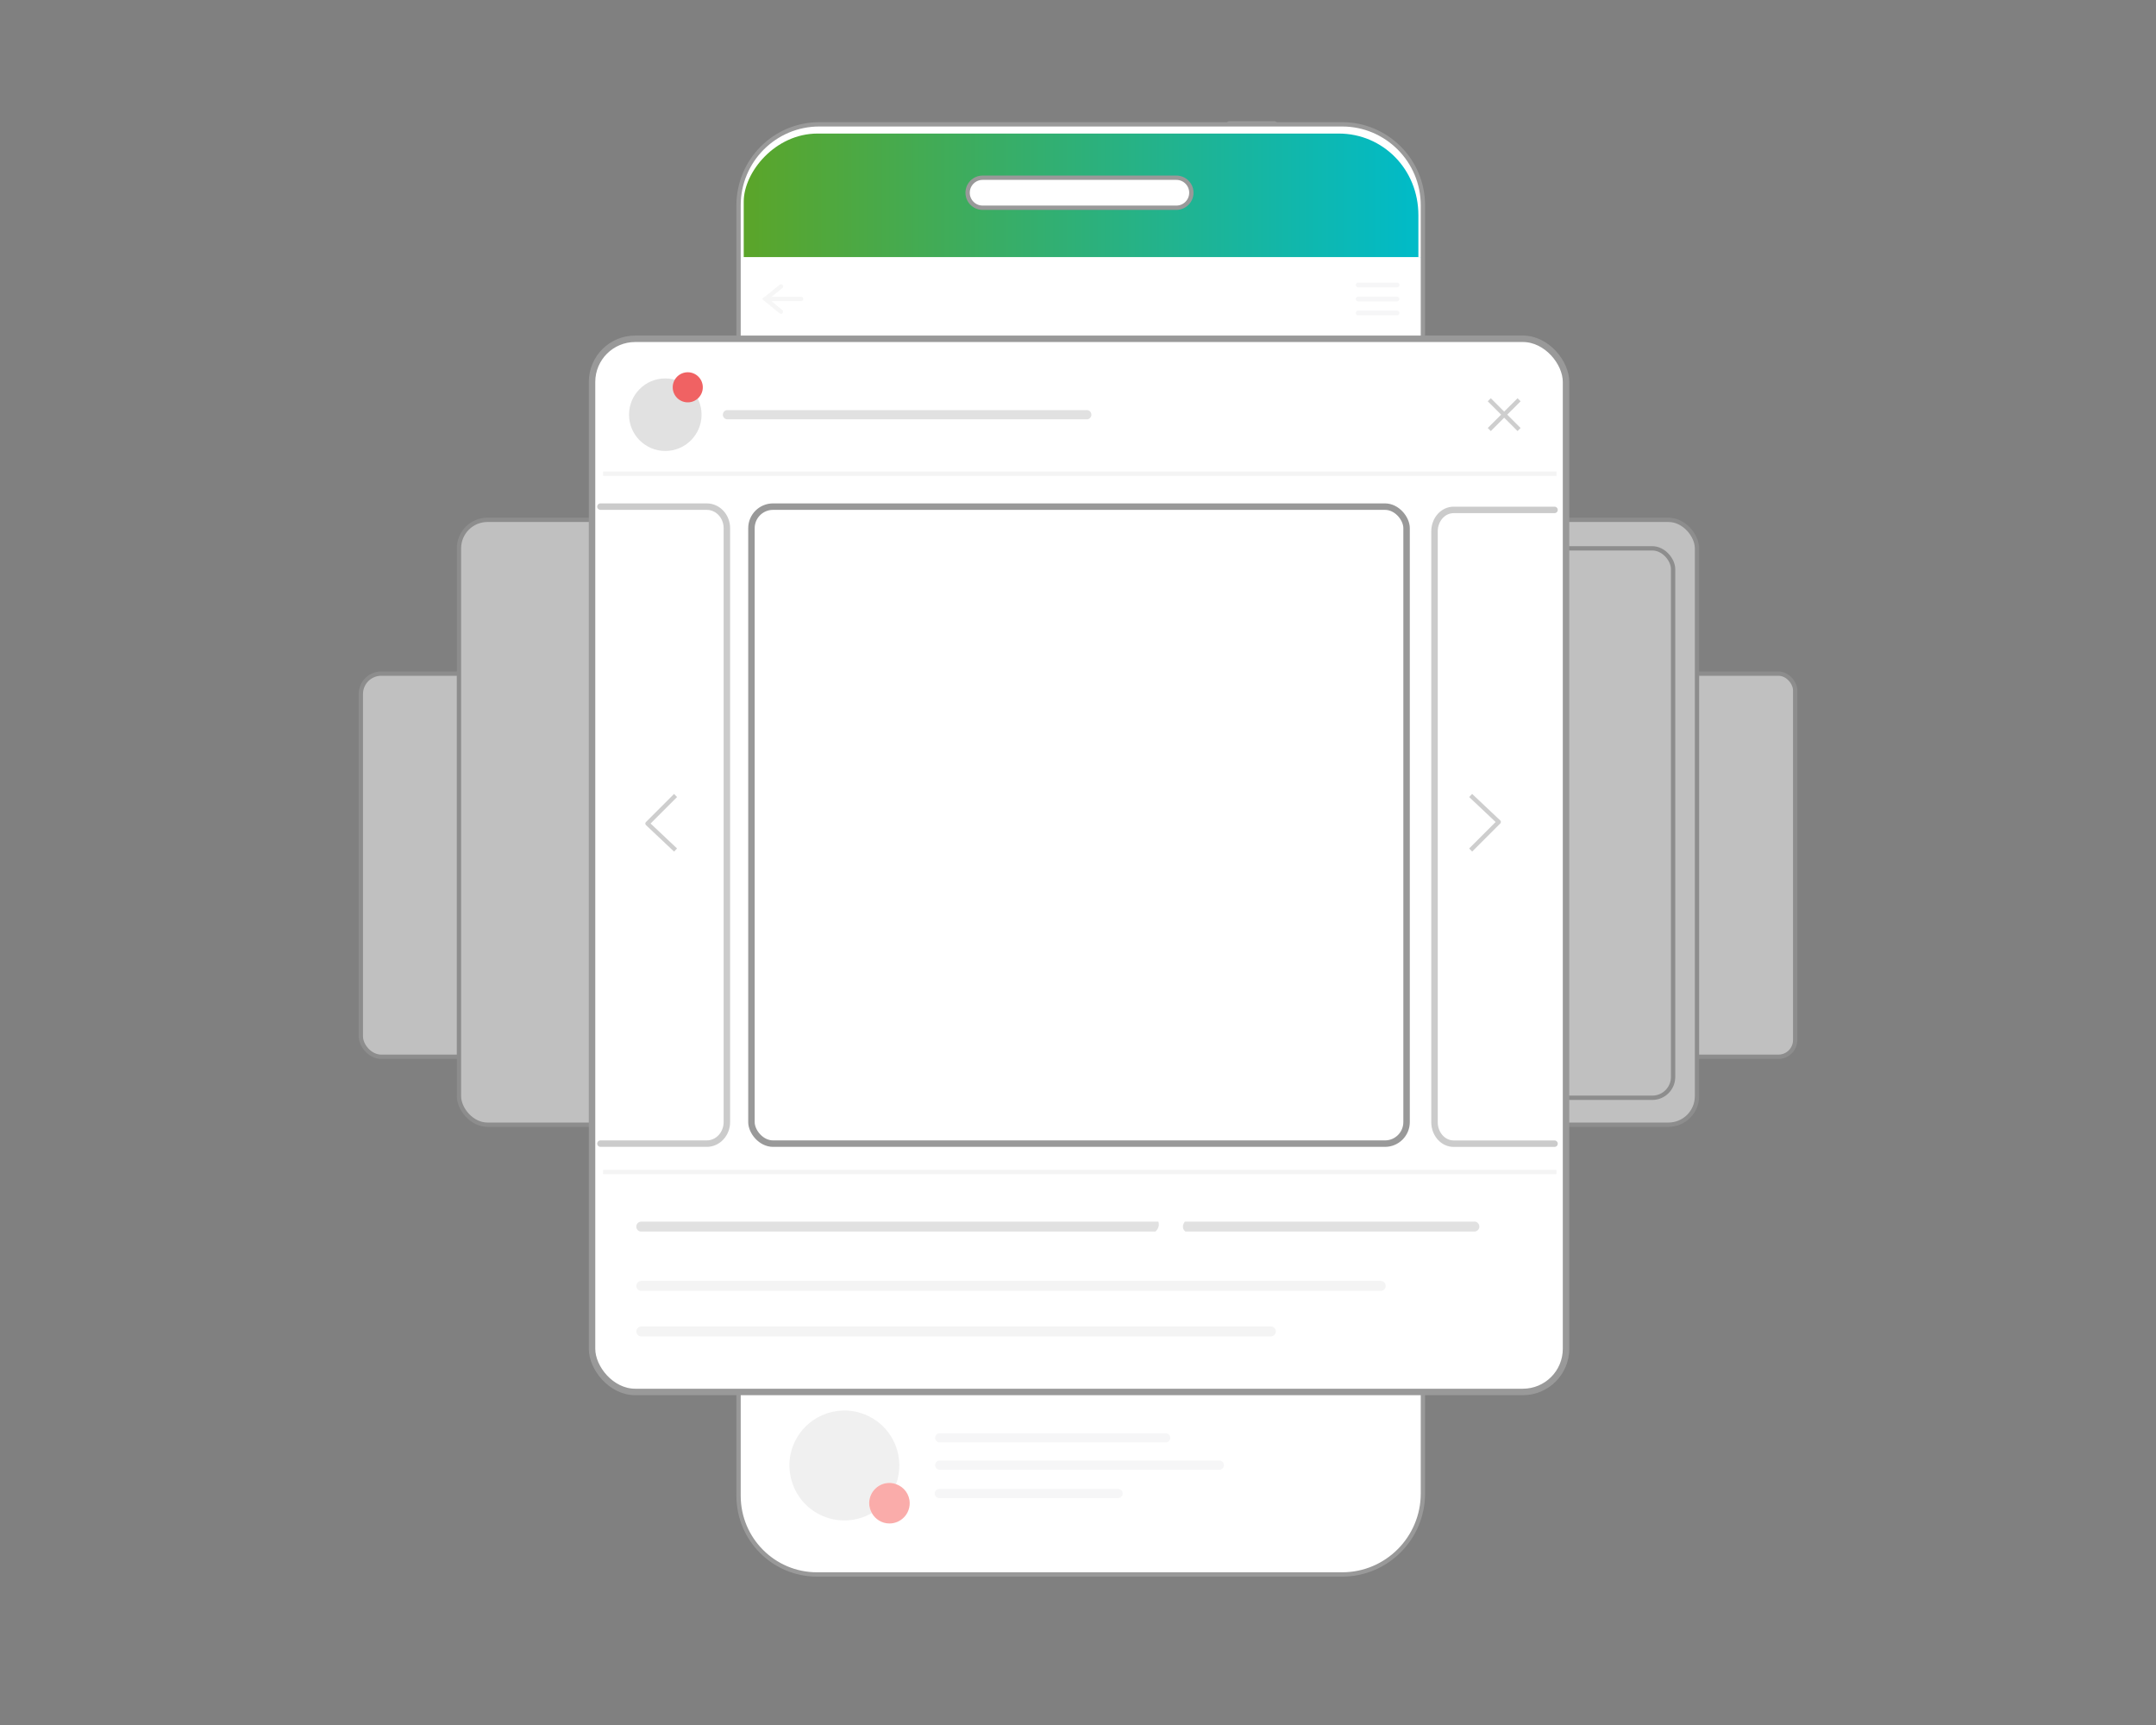 <?xml version="1.0" encoding="UTF-8"?><svg id="a" xmlns="http://www.w3.org/2000/svg" width="500" height="400" xmlns:xlink="http://www.w3.org/1999/xlink" viewBox="0 0 500 400"><rect x="0" y="0" width="500" height="400" fill="#808080" stroke="none"/><defs><linearGradient id="b" x1="333.13" y1="3378.83" x2="333.13" y2="3336.85" gradientTransform="translate(0 3479.93) scale(1 -1)" gradientUnits="userSpaceOnUse"><stop offset="0" stop-color="#111021"/><stop offset=".5" stop-color="#2a2a4b"/><stop offset="1" stop-color="#111021"/></linearGradient><linearGradient id="c" x1="168.18" y1="3387.66" x2="168.18" y2="3361.64" xlink:href="#b"/><linearGradient id="d" x1="168.18" y1="3357.26" x2="168.18" y2="3331.35" xlink:href="#b"/><linearGradient id="e" x1="172.49" y1="45.29" x2="329.59" y2="45.29" gradientUnits="userSpaceOnUse"><stop offset="0" stop-color="#5ba529"/><stop offset="1" stop-color="#00bbc9"/></linearGradient></defs><path d="m285.18,28.1h10.3c.5,0,.9.4.9.9h0c0,.5-.4.9-.9.9h-10.3c-.5,0-.9-.4-.9-.9h0c0-.5.4-.9.9-.9h0Z" fill="#999" fill-rule="evenodd" stroke-width="0"/><path d="m239.81,61.7c0,.75-.61,1.35-1.35,1.35s-1.35-.61-1.35-1.35.61-1.35,1.35-1.35,1.35.61,1.35,1.35h0Z" fill="#eeeeef" stroke-width="0"/><path d="m234.9,61.7c0,.75-.61,1.35-1.35,1.35s-1.35-.61-1.35-1.35.61-1.35,1.35-1.35,1.35.61,1.35,1.35h0Z" fill="#eeeeef" stroke-width="0"/><path d="m229.99,61.7c0,.75-.61,1.35-1.35,1.35s-1.35-.61-1.35-1.35.61-1.35,1.35-1.35,1.35.61,1.35,1.35h0Z" fill="#eeeeef" stroke-width="0"/><path d="m239.81,100.23c0,.75-.61,1.35-1.35,1.35s-1.35-.61-1.35-1.35.61-1.35,1.35-1.35,1.35.61,1.35,1.35Z" fill="#eeeeef" stroke-width="0"/><path d="m234.9,100.23c0,.75-.61,1.35-1.35,1.35s-1.35-.61-1.35-1.35.61-1.35,1.35-1.35,1.35.61,1.35,1.35Z" fill="#eeeeef" stroke-width="0"/><path d="m229.99,100.23c0,.75-.61,1.35-1.35,1.35s-1.35-.61-1.35-1.35c0-.75.61-1.35,1.35-1.35s1.35.61,1.35,1.35h0Z" fill="#eeeeef" stroke-width="0"/><path d="m239.81,138.75c0,.75-.61,1.35-1.35,1.35s-1.35-.61-1.35-1.35c0-.75.61-1.35,1.35-1.35s1.35.61,1.35,1.35h0Z" fill="#eeeeef" stroke-width="0"/><path d="m234.9,138.75c0,.75-.61,1.35-1.35,1.35s-1.35-.61-1.35-1.35c0-.75.61-1.35,1.35-1.35s1.35.61,1.35,1.35h0Z" fill="#eeeeef" stroke-width="0"/><path d="m229.99,138.75c0,.75-.61,1.35-1.35,1.35s-1.35-.61-1.35-1.35c0-.75.61-1.35,1.35-1.35s1.35.61,1.35,1.35h0Z" fill="#eeeeef" stroke-width="0"/><path d="m239.81,177.27c0,.75-.61,1.35-1.35,1.35s-1.35-.61-1.35-1.35c0-.75.61-1.35,1.35-1.35s1.35.61,1.35,1.35h0Z" fill="#eeeeef" stroke-width="0"/><path d="m234.9,177.27c0,.75-.61,1.35-1.35,1.35s-1.35-.61-1.35-1.35c0-.75.61-1.35,1.35-1.35s1.35.61,1.35,1.35h0Z" fill="#eeeeef" stroke-width="0"/><path d="m229.99,177.27c0,.75-.61,1.35-1.35,1.35s-1.35-.61-1.35-1.35c0-.75.61-1.35,1.35-1.35s1.35.61,1.35,1.35h0Z" fill="#eeeeef" stroke-width="0"/><path d="m239.81,215.8c0,.75-.61,1.35-1.35,1.35s-1.35-.61-1.35-1.35.61-1.35,1.35-1.35,1.35.61,1.35,1.35Z" fill="#eeeeef" stroke-width="0"/><path d="m234.9,215.8c0,.75-.61,1.35-1.35,1.35s-1.35-.61-1.35-1.35.61-1.35,1.35-1.35,1.35.61,1.35,1.35Z" fill="#eeeeef" stroke-width="0"/><path d="m229.99,215.8c0,.75-.61,1.35-1.35,1.35s-1.35-.61-1.35-1.35c0-.75.61-1.35,1.35-1.35s1.35.61,1.35,1.35h0Z" fill="#eeeeef" stroke-width="0"/><path d="m239.81,256.41c0,.75-.61,1.35-1.35,1.35-.75,0-1.35-.61-1.35-1.35,0-.75.61-1.35,1.35-1.35s1.35.61,1.35,1.35h0Z" fill="#eeeeef" stroke-width="0"/><path d="m234.9,256.41c0,.75-.61,1.35-1.35,1.35-.75,0-1.35-.61-1.35-1.35,0-.75.61-1.35,1.35-1.35s1.35.61,1.35,1.35h0Z" fill="#eeeeef" stroke-width="0"/><path d="m229.99,256.41c0,.75-.61,1.35-1.35,1.35-.75,0-1.35-.61-1.35-1.35,0-.75.61-1.35,1.35-1.35s1.35.61,1.35,1.35h0Z" fill="#eeeeef" stroke-width="0"/><path d="m334.24,141.83c.03.68-.49,1.26-1.17,1.29-.04,0-.08,0-.13,0h-.94v-41.87h.94c.68-.03,1.26.49,1.29,1.17,0,.04,0,.08,0,.13" fill="url(#b)" stroke-width="0"/><path d="m168.33,118.24h.94v-25.97h-.94c-.68,0-1.23.55-1.23,1.23,0,.02,0,.04,0,.06v23.4c-.03.68.5,1.25,1.18,1.28.02,0,.03,0,.05,0Z" fill="url(#c)" stroke-width="0"/><path d="m168.33,148.64h.94v-25.97h-.94c-.68,0-1.23.55-1.23,1.23,0,.02,0,.04,0,.06v23.4c-.03.68.5,1.25,1.18,1.28.02,0,.03,0,.05,0Z" fill="url(#d)" stroke-width="0"/><path d="m329.99,47.62v298.68c0,10.38-8.39,18.79-18.73,18.79h-121.79c-10.04,0-18.18-8.15-18.19-18.22V47.62c0-10.38,8.39-18.79,18.73-18.79h121.25c10.34,0,18.73,8.41,18.73,18.79h0Z" fill="#fff" stroke="#999" stroke-linecap="round" stroke-linejoin="round"/><path d="m329.59,59.61h-157.11v-12.86c0-6.84,7.28-15.78,17.12-15.78h120.9c10.13,0,18.44,8.2,18.44,18.94v9.71h.64Z" fill="url(#e)" stroke-width="0"/><path d="m185.88,68.83h-6.95l2.51-2.04c.21-.17.24-.48.07-.7-.17-.21-.49-.24-.7-.07l-3.46,2.81c-.17.03-.29.14-.36.29l-.26.21.26.22c.07.13.18.23.33.27l3.48,2.84c.09.07.2.11.32.11.15,0,.29-.07.38-.18h0c.17-.22.13-.53-.08-.7l-2.52-2.06h6.97c.22-.03.39-.2.42-.42.04-.28-.14-.53-.42-.58Z" fill="#eeeeef" opacity=".5" stroke-width="0"/><path d="m272.81,48.17h-44.93c-1.92,0-3.48-1.56-3.48-3.48h0c0-1.92,1.56-3.48,3.48-3.48h44.93c1.92,0,3.48,1.56,3.48,3.48h0c0,1.92-1.56,3.48-3.48,3.48h0Z" fill="#fff" stroke="#999" stroke-miterlimit="10"/><rect x="171.28" y="79.3" width="158.71" height="2.7" fill="#e1e1e1" stroke-width="0"/><circle cx="190.17" cy="299.74" r="9.72" fill="#f7d953" stroke-width="0"/><path d="m258.89,294.37h-52.36c-.59.06-1.12-.36-1.18-.95-.06-.59.36-1.12.95-1.18.08,0,.15,0,.23,0h52.36c.59.06,1.01.59.95,1.18-.05.5-.45.9-.95.95Z" fill="#eeeeef" stroke-width="0"/><path d="m271.59,300.7h-65.06c-.59.06-1.12-.36-1.18-.95-.06-.59.36-1.12.95-1.18.08,0,.15,0,.23,0h65.06c.59.06,1.01.59.95,1.18-.05.5-.45.9-.95.95Z" fill="#eeeeef" stroke-width="0"/><path d="m248,307.28h-41.48c-.59.06-1.12-.36-1.18-.95-.06-.59.36-1.12.95-1.18.08,0,.15,0,.23,0h41.48c.59-.06,1.12.36,1.18.95.06.59-.36,1.12-.95,1.18-.08,0-.15,0-.23,0Z" fill="#eeeeef" stroke-width="0"/><path d="m320.81,293.3c0,.75-.61,1.35-1.35,1.35-.75,0-1.35-.61-1.35-1.35,0-.75.61-1.35,1.35-1.35s1.35.61,1.35,1.35h0Z" fill="#eeeeef" stroke-width="0"/><path d="m315.89,293.3c0,.75-.61,1.35-1.35,1.35s-1.35-.61-1.35-1.35.61-1.35,1.35-1.35,1.35.61,1.35,1.35h0Z" fill="#eeeeef" stroke-width="0"/><path d="m310.98,293.3c0,.75-.61,1.35-1.35,1.35s-1.35-.61-1.35-1.35.61-1.35,1.35-1.35,1.35.61,1.35,1.35h0Z" fill="#eeeeef" stroke-width="0"/><rect x="171.28" y="280.97" width="158.71" height="2.7" fill="#e1e1e1" stroke-width="0"/><circle cx="195.81" cy="103.13" r="12.75" fill="#e1e1e1" stroke-width="0"/><path d="m270.22,97.78h-52.4c-.59-.06-1.01-.59-.95-1.18.05-.5.45-.9.95-.95h52.4c.59-.06,1.12.36,1.18.95.06.59-.36,1.12-.95,1.18-.08,0-.15,0-.23,0Z" fill="#eeeeef" stroke-width="0"/><path d="m282.89,104.11h-65.07c-.59-.06-1.01-.59-.95-1.18.05-.5.45-.9.95-.95h65.07c.59.06,1.01.59.95,1.18-.05.5-.45.9-.95.95Z" fill="#eeeeef" stroke-width="0"/><path d="m259.31,110.69h-41.49c-.59-.06-1.01-.59-.95-1.18.05-.5.45-.9.95-.95h41.49c.59.06,1.01.59.95,1.18-.05.5-.45.9-.95.95Z" fill="#eeeeef" stroke-width="0"/><path d="m320.81,96.71c0,.75-.61,1.35-1.35,1.35s-1.35-.61-1.35-1.35c0-.75.61-1.35,1.35-1.35s1.35.61,1.35,1.35h0Z" fill="#eeeeef" stroke-width="0"/><path d="m315.89,96.71c0,.75-.61,1.35-1.35,1.35s-1.35-.61-1.35-1.35.61-1.35,1.35-1.35,1.35.61,1.35,1.35h0Z" fill="#eeeeef" stroke-width="0"/><path d="m310.98,96.71c0,.75-.61,1.35-1.35,1.35s-1.35-.61-1.35-1.35.61-1.35,1.35-1.35,1.35.61,1.35,1.35h0Z" fill="#eeeeef" stroke-width="0"/><circle cx="206.27" cy="111.87" r="4.7" fill="#f55a56" stroke-width="0"/><circle cx="195.82" cy="141.65" r="12.75" fill="#e1e1e1" stroke-width="0"/><path d="m270.22,136.3h-52.4c-.59-.06-1.01-.59-.95-1.18.05-.5.45-.9.95-.95h52.4c.59-.06,1.12.36,1.18.95.06.59-.36,1.12-.95,1.18-.08,0-.15,0-.23,0Z" fill="#eeeeef" stroke-width="0"/><path d="m282.89,142.63h-65.07c-.59-.06-1.01-.59-.95-1.18.05-.5.45-.9.95-.95h65.07c.59.06,1.01.59.95,1.18-.05.5-.45.9-.95.95Z" fill="#eeeeef" stroke-width="0"/><path d="m259.31,149.21h-41.49c-.59-.06-1.01-.59-.95-1.18.05-.5.45-.9.95-.95h41.49c.59.06,1.01.59.95,1.18-.05.5-.45.9-.95.95Z" fill="#eeeeef" stroke-width="0"/><path d="m320.81,135.24c0,.75-.61,1.35-1.35,1.35s-1.35-.61-1.35-1.35c0-.75.61-1.35,1.35-1.35s1.35.61,1.35,1.35h0Z" fill="#eeeeef" stroke-width="0"/><path d="m315.89,135.24c0,.75-.61,1.35-1.35,1.35s-1.35-.61-1.35-1.35c0-.75.61-1.35,1.35-1.35s1.35.61,1.35,1.35h0Z" fill="#eeeeef" stroke-width="0"/><path d="m310.98,135.24c0,.75-.61,1.35-1.35,1.35s-1.35-.61-1.35-1.35c0-.75.61-1.35,1.35-1.35s1.35.61,1.35,1.35h0Z" fill="#eeeeef" stroke-width="0"/><circle cx="195.82" cy="180.17" r="12.75" fill="#e1e1e1" stroke-width="0"/><path d="m270.22,174.82h-52.4c-.58,0-1.06-.47-1.06-1.06s.47-1.06,1.06-1.06h52.4c.58,0,1.06.47,1.06,1.06s-.47,1.06-1.06,1.06Z" fill="#eeeeef" stroke-width="0"/><path d="m282.89,181.16h-65.07c-.59-.06-1.01-.59-.95-1.18.05-.5.45-.9.95-.95h65.07c.59.06,1.01.59.95,1.18-.05.5-.45.9-.95.95Z" fill="#eeeeef" stroke-width="0"/><path d="m259.31,187.74h-41.49c-.59-.06-1.01-.59-.95-1.18.05-.5.45-.9.95-.95h41.49c.59.06,1.01.59.95,1.18-.05.5-.45.9-.95.95Z" fill="#eeeeef" stroke-width="0"/><path d="m320.81,173.76c0,.75-.61,1.35-1.35,1.35s-1.35-.61-1.35-1.35c0-.75.61-1.35,1.35-1.35s1.35.61,1.35,1.35h0Z" fill="#eeeeef" stroke-width="0"/><path d="m315.89,173.76c0,.75-.61,1.35-1.35,1.35s-1.35-.61-1.35-1.35c0-.75.61-1.35,1.35-1.35s1.35.61,1.35,1.35h0Z" fill="#eeeeef" stroke-width="0"/><path d="m310.98,173.76c0,.75-.61,1.35-1.35,1.35s-1.35-.61-1.35-1.35c0-.75.61-1.35,1.35-1.35s1.35.61,1.35,1.35h0Z" fill="#eeeeef" stroke-width="0"/><circle cx="206.27" cy="188.92" r="4.7" fill="#f55a56" stroke-width="0"/><circle cx="195.81" cy="218.7" r="12.75" transform="translate(-87.36 296.06) rotate(-63.44)" fill="#e1e1e1" stroke-width="0"/><path d="m270.22,213.35h-52.4c-.59-.06-1.01-.59-.95-1.18.05-.5.45-.9.95-.95h52.4c.59-.06,1.12.36,1.18.95.06.59-.36,1.12-.95,1.18-.08,0-.15,0-.23,0Z" fill="#eeeeef" stroke-width="0"/><path d="m282.89,219.68h-65.07c-.59-.06-1.01-.59-.95-1.18.05-.5.45-.9.95-.95h65.07c.59.06,1.01.59.95,1.18-.05.5-.45.9-.95.95Z" fill="#eeeeef" stroke-width="0"/><path d="m259.31,226.26h-41.49c-.59-.06-1.01-.59-.95-1.18.05-.5.45-.9.95-.95h41.49c.59.06,1.01.59.95,1.18-.05.5-.45.9-.95.95Z" fill="#eeeeef" stroke-width="0"/><path d="m320.81,212.28c0,.75-.61,1.35-1.35,1.35s-1.35-.61-1.35-1.35c0-.75.61-1.35,1.35-1.35s1.35.61,1.35,1.35h0Z" fill="#eeeeef" stroke-width="0"/><path d="m315.89,212.28c0,.75-.61,1.35-1.35,1.35s-1.35-.61-1.35-1.35.61-1.35,1.35-1.35,1.35.61,1.35,1.35Z" fill="#eeeeef" stroke-width="0"/><path d="m310.98,212.28c0,.75-.61,1.35-1.35,1.35s-1.35-.61-1.35-1.35.61-1.35,1.35-1.35,1.35.61,1.35,1.35Z" fill="#eeeeef" stroke-width="0"/><circle cx="206.27" cy="227.44" r="4.7" fill="#f55a56" stroke-width="0"/><circle cx="195.82" cy="257.22" r="12.75" fill="#e1e1e1" stroke-width="0"/><path d="m270.22,251.87h-52.4c-.59-.06-1.01-.59-.95-1.18.05-.5.45-.9.95-.95h52.4c.59-.06,1.12.36,1.18.95.06.59-.36,1.12-.95,1.18-.08,0-.15,0-.23,0Z" fill="#eeeeef" stroke-width="0"/><path d="m282.89,258.2h-65.07c-.59-.06-1.01-.59-.95-1.18.05-.5.45-.9.95-.95h65.07c.59.06,1.01.59.95,1.18-.05.5-.45.9-.95.95Z" fill="#eeeeef" stroke-width="0"/><path d="m259.31,264.78h-41.49c-.58,0-1.06-.47-1.06-1.06s.47-1.06,1.06-1.06h41.49c.58,0,1.06.47,1.06,1.06s-.47,1.06-1.06,1.06Z" fill="#eeeeef" stroke-width="0"/><path d="m320.81,250.81c0,.75-.61,1.35-1.35,1.35-.75,0-1.35-.61-1.35-1.35,0-.75.61-1.35,1.35-1.35s1.35.61,1.35,1.35h0Z" fill="#eeeeef" stroke-width="0"/><path d="m315.89,250.81c0,.75-.61,1.35-1.35,1.35-.75,0-1.35-.61-1.35-1.35,0-.75.61-1.35,1.35-1.35s1.35.61,1.35,1.35h0Z" fill="#eeeeef" stroke-width="0"/><path d="m310.98,250.81c0,.75-.61,1.35-1.35,1.35-.75,0-1.35-.61-1.35-1.35,0-.75.61-1.35,1.35-1.35s1.35.61,1.35,1.35h0Z" fill="#eeeeef" stroke-width="0"/><circle cx="206.27" cy="265.96" r="4.7" fill="#f55a56" stroke-width="0"/><g opacity=".5"><path d="m270.22,334.48h-52.4c-.59-.06-1.01-.59-.95-1.18.05-.5.45-.9.95-.95h52.4c.59-.06,1.12.36,1.18.95.06.59-.36,1.12-.95,1.18-.08,0-.15,0-.23,0Z" fill="#eeeeef" stroke-width="0"/><path d="m282.89,340.81h-65.07c-.59-.06-1.01-.59-.95-1.18.05-.5.45-.9.95-.95h65.07c.59.06,1.01.59.95,1.18-.05.5-.45.9-.95.95Z" fill="#eeeeef" stroke-width="0"/><path d="m259.31,347.38h-41.49c-.58,0-1.06-.47-1.06-1.06s.47-1.06,1.06-1.06h41.49c.58,0,1.06.47,1.06,1.06s-.47,1.06-1.06,1.06Z" fill="#eeeeef" stroke-width="0"/><path d="m206.27,343.86c.54,0,1.06.11,1.54.28,2.17-6-.44-12.8-6.29-15.72-6.3-3.15-13.95-.59-17.1,5.7s-.59,13.95,5.7,17.1c3.97,1.99,8.48,1.7,12.06-.36-.39-.68-.62-1.46-.62-2.3,0-2.6,2.11-4.7,4.7-4.7Z" fill="#e1e1e1" stroke-width="0"/><path d="m207.81,344.14c-.48-.17-1-.28-1.54-.28-2.6,0-4.7,2.11-4.7,4.7,0,.84.24,1.62.62,2.3.81,1.43,2.32,2.41,4.08,2.41,2.6,0,4.7-2.11,4.7-4.7,0-2.06-1.33-3.78-3.16-4.42Z" fill="#f55a56" stroke-width="0"/></g><line x1="175.06" y1="122.99" x2="322.25" y2="122.99" fill="none" stroke="#e4e4e4" stroke-miterlimit="10" stroke-width="1.5"/><line x1="175.06" y1="161.23" x2="322.25" y2="161.23" fill="none" stroke="#e4e4e4" stroke-miterlimit="10" stroke-width="1.5"/><line x1="175.06" y1="199.46" x2="322.25" y2="199.46" fill="none" stroke="#e4e4e4" stroke-miterlimit="10" stroke-width="1.5"/><line x1="175.06" y1="237.7" x2="322.25" y2="237.7" fill="none" stroke="#e4e4e4" stroke-miterlimit="10" stroke-width="1.5"/><path d="m256.8,196.58c-.02,4.81,3.85,8.73,8.66,8.75,4.81.02,8.73-3.85,8.75-8.66v-.09" fill="none" stroke="#fff" stroke-linecap="round" stroke-linejoin="round" stroke-width="2"/><g opacity=".5"><rect x="78.24" y="150.3" width="126.93" height="102.07" rx="5.05" ry="5.05" fill="none" stroke="#f7f7f7" stroke-dasharray="0 1.5" stroke-miterlimit="10" stroke-width=".75"/><rect x="83.68" y="156.2" width="113.33" height="88.85" rx="4.74" ry="4.74" fill="#fff" stroke="#999" stroke-linecap="round" stroke-linejoin="round"/><rect x="106.44" y="120.54" width="166.21" height="140.26" rx="6.61" ry="6.61" fill="#fff" stroke="#999" stroke-linecap="round" stroke-linejoin="round"/><rect x="113.05" y="127.15" width="152.99" height="127.41" rx="5.4" ry="5.4" fill="none" stroke="#f7f7f7" stroke-dasharray="0 1.5" stroke-miterlimit="10" stroke-width=".75"/><rect x="302.99" y="156.2" width="113.33" height="88.85" rx="3.88" ry="3.88" fill="#fff" stroke="#999" stroke-linecap="round" stroke-linejoin="round"/><rect x="294.83" y="150.3" width="126.93" height="102.07" rx="5.05" ry="5.05" fill="none" stroke="#f7f7f7" stroke-dasharray="0 1.5" stroke-miterlimit="10" stroke-width=".75"/><rect x="227.34" y="120.54" width="166.21" height="140.26" rx="6.61" ry="6.61" fill="#fff" stroke="#999" stroke-linecap="round" stroke-linejoin="round"/><rect x="235.02" y="127.15" width="152.99" height="127.41" rx="4.83" ry="4.83" fill="#fff" stroke="#999" stroke-linecap="round" stroke-linejoin="round"/></g><rect x="137.3" y="78.56" width="225.88" height="244.21" rx="10" ry="10" fill="#fff" stroke="#999" stroke-linecap="round" stroke-linejoin="round" stroke-width="1.5"/><path d="m268.73,284.24s.01-.1.01-.1c0-.05,0-.09,0-.14,0-.09,0-.19-.01-.28,0-.04,0,0,0-.07,0-.06-.02-.11-.04-.17-.02-.07-.04-.14-.06-.2h-120.03c-.54.06-.97.49-1.03,1.03-.07.64.39,1.21,1.03,1.27h119.36c.39-.36.68-.8.76-1.34Z" fill="#e1e1e1" stroke-width="0"/><path d="m341.79,283.28h-67.02c-.1.14-.19.3-.27.45,0,0-.02.04-.03.06,0,.02-.02.05-.02.06-.03.08-.05.15-.07.23-.02.07-.03.14-.04.21,0,0,0,0,0,0,0,.04,0,.08,0,.12,0,.07,0,.14,0,.21,0,.01,0,0,0,.02,0,0,0,0,0,0,0,.03.01.06.02.09.02.07.04.14.06.22,0,0,0,0,0,0,.01.03.03.06.04.08.04.07.08.13.12.2,0,.01,0,.01,0,.02,0,0,0,0,.01.01.02.03.04.05.07.08.05.06.11.11.17.16,0,0,.05.04.06.05.01,0,.02.01.03.02h66.87c.08,0,.17,0,.25,0,.64-.07,1.1-.64,1.03-1.27-.07-.64-.64-1.1-1.27-1.03Z" fill="#e1e1e1" stroke-width="0"/><path d="m320.32,299.33h-171.71c-.64-.07-1.1-.64-1.03-1.27.06-.54.49-.97,1.03-1.03h171.71c.64.07,1.1.64,1.03,1.27-.06.54-.49.97-1.03,1.03Z" fill="#f4f4f4" stroke-width="0"/><path d="m294.84,309.89h-146.23c-.64-.07-1.1-.64-1.03-1.27.06-.54.49-.97,1.03-1.03h146.23c.64.07,1.1.64,1.03,1.27-.06.54-.49.97-1.03,1.03Z" fill="#f4f4f4" stroke-width="0"/><circle cx="154.29" cy="96.16" r="8.41" fill="#e1e1e1" stroke-width="0"/><path d="m251.92,97.23h-83.33c-.59-.06-1.01-.59-.95-1.18.05-.5.45-.9.95-.95h83.33c.59-.06,1.12.36,1.18.95s-.36,1.12-.95,1.18c-.08,0-.15,0-.23,0Z" fill="#e1e1e1" stroke-width="0"/><line x1="139.86" y1="109.84" x2="360.97" y2="109.84" fill="none" stroke="#f4f4f4" stroke-miterlimit="10"/><line x1="139.86" y1="271.77" x2="360.97" y2="271.77" fill="none" stroke="#f4f4f4" stroke-miterlimit="10"/><rect x="174.27" y="117.48" width="151.93" height="147.71" rx="5" ry="5" fill="#fff" stroke="#999" stroke-linecap="round" stroke-linejoin="round" stroke-width="1.5"/><path d="m139.25,117.48h24.66c2.57,0,4.66,2.24,4.66,5v137.71c0,2.76-2.09,5-4.66,5h-24.66" fill="#fff" opacity=".5" stroke="#999" stroke-linecap="round" stroke-linejoin="round" stroke-width="1.5"/><path d="m360.51,265.2h-23.4c-2.44,0-4.43-2.23-4.43-4.97V123.21c0-2.75,1.98-4.97,4.43-4.97h23.4" fill="#fff" opacity=".5" stroke="#999" stroke-linecap="round" stroke-linejoin="round" stroke-width="1.5"/><polyline points="341.06 184.46 347.57 190.6 341.06 197.11" fill="none" stroke="#cecece" stroke-linejoin="round"/><polyline points="156.67 197.11 150.16 190.97 156.67 184.46" fill="none" stroke="#cecece" stroke-linejoin="round"/><line x1="345.38" y1="92.7" x2="352.29" y2="99.6" fill="none" stroke="#cecece" stroke-linejoin="round"/><line x1="352.29" y1="92.7" x2="345.38" y2="99.6" fill="none" stroke="#cecece" stroke-linejoin="round"/><circle cx="159.5" cy="89.81" r="3.49" fill="#f06263" stroke-width="0"/><g opacity=".5"><path d="m324,66.64h-9.03c-.31,0-.55-.25-.55-.56,0-.3.25-.55.55-.55h9.03c.31,0,.56.25.56.55,0,.31-.25.56-.55.56h0Z" fill="#eeeeef" stroke-width="0"/><path d="m324,69.89h-9.03c-.31,0-.56-.25-.56-.55,0-.31.25-.56.55-.56h9.03c.31,0,.55.25.55.56,0,.3-.25.55-.55.55Z" fill="#eeeeef" stroke-width="0"/><path d="m324,73.14h-9.03c-.31,0-.55-.25-.55-.56,0-.3.25-.55.55-.55h9.03c.31,0,.56.25.56.55,0,.31-.25.56-.55.56h0Z" fill="#eeeeef" stroke-width="0"/></g></svg>
